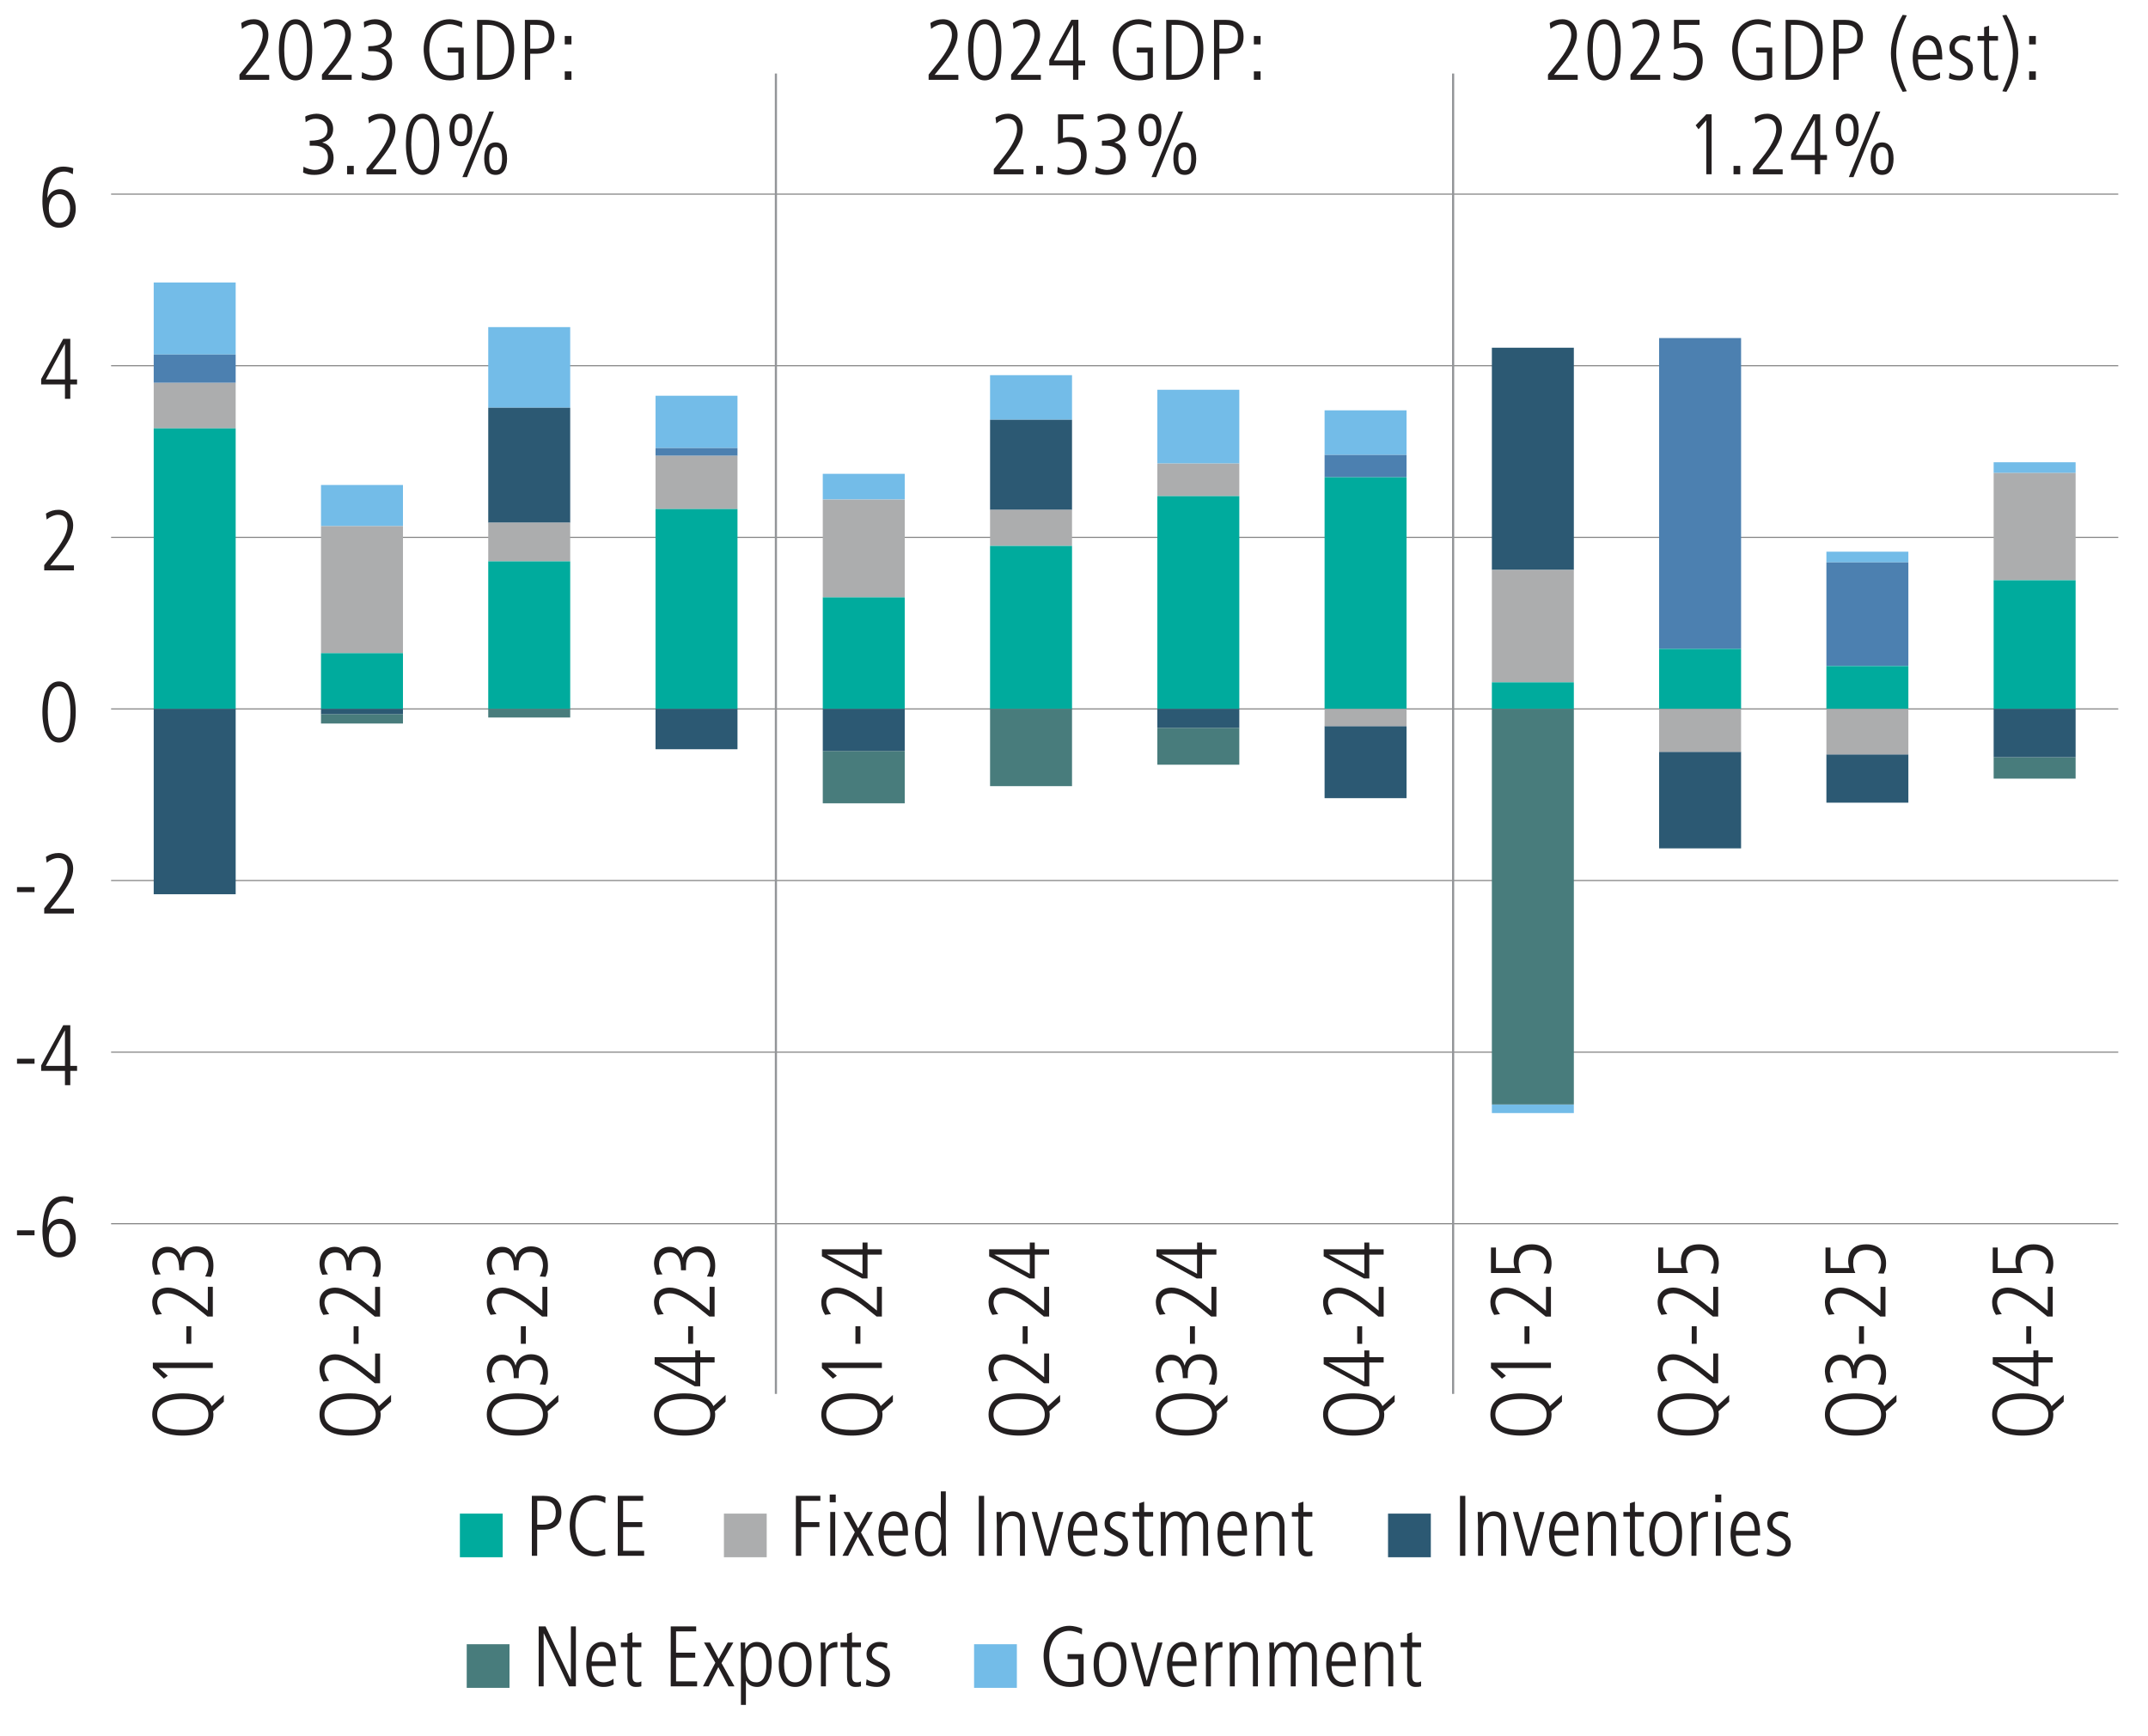 <?xml version="1.0" encoding="UTF-8"?>
<svg id="Left1" xmlns="http://www.w3.org/2000/svg" version="1.1" viewBox="0 0 500 404.28">
  <!-- Generator: Adobe Illustrator 29.5.1, SVG Export Plug-In . SVG Version: 2.1.0 Build 141)  -->
  <defs>
    <style>
      .st0 {
        fill: #acadae;
      }

      .st1 {
        fill: #231f20;
      }

      .st2 {
        fill: #2c5973;
      }

      .st3 {
        fill: #487c7c;
      }

      .st4 {
        stroke: gray;
        stroke-width: .25px;
      }

      .st4, .st5 {
        fill: none;
        stroke-miterlimit: 10;
      }

      .st6 {
        fill: #4c80b0;
      }

      .st5 {
        stroke: #939598;
        stroke-width: .5px;
      }

      .st7 {
        fill: #73bce8;
      }

      .st8 {
        fill: #00ab9d;
      }
    </style>
  </defs>
  <g>
    <path class="st1" d="M3.96,287.62v-1.16h4.08v1.16H3.96Z"/>
    <path class="st1" d="M11.08,285.74c.5-1.18,1.6-1.96,2.9-1.96,2.36,0,3.66,2.12,3.66,4.58s-1.4,4.4-3.88,4.4-3.88-2.2-3.88-6.2c0-5.44,1.74-8.04,4.88-8.04.74,0,1.6.16,2.3.38l-.1,1.4c-.9-.5-1.42-.62-2.08-.62-2.34,0-3.7,2.24-3.84,6.06h.04ZM16.32,288.18c0-1.66-.88-3.24-2.56-3.24-1.36,0-2.4,1.28-2.4,3.26,0,2.18.98,3.4,2.4,3.4,1.5,0,2.56-1.24,2.56-3.42Z"/>
  </g>
  <g>
    <path class="st1" d="M3.96,247.67v-1.16h4.08v1.16H3.96Z"/>
    <path class="st1" d="M15.12,252.67v-3.34h-5.54v-1.26l5.14-9.36h1.64v9.46h1.58v1.16h-1.58v3.34h-1.24ZM15.12,239.95h-.04l-4.42,8.22h4.46v-8.22Z"/>
  </g>
  <g>
    <path class="st1" d="M3.96,207.71v-1.16h4.08v1.16H3.96Z"/>
    <path class="st1" d="M10.29,212.71v-1.22l2.16-2.68c1.98-2.46,3.26-4.76,3.26-6.54,0-1.6-.76-2.5-2.18-2.5-.86,0-1.92.48-2.66,1.1l-.18-1.38c.96-.62,1.92-.88,2.94-.88,2.1,0,3.4,1.5,3.4,3.66,0,1.76-.86,3.72-3.58,7.1l-1.76,2.18h5.52v1.16h-6.92Z"/>
  </g>
  <path class="st1" d="M9.87,165.78c0-4.42,1.38-7.12,3.88-7.12s3.88,2.72,3.88,7.12-1.38,7.12-3.88,7.12-3.88-2.72-3.88-7.12ZM16.4,165.78c0-3.92-.9-5.96-2.64-5.96s-2.64,1.98-2.64,5.96.96,5.96,2.64,5.96,2.64-2.02,2.64-5.96Z"/>
  <path class="st1" d="M10.29,132.8v-1.22l2.16-2.68c1.98-2.46,3.26-4.76,3.26-6.54,0-1.6-.76-2.5-2.18-2.5-.86,0-1.92.48-2.66,1.1l-.18-1.38c.96-.62,1.92-.88,2.94-.88,2.1,0,3.4,1.5,3.4,3.66,0,1.76-.86,3.72-3.58,7.1l-1.76,2.18h5.52v1.16h-6.92Z"/>
  <path class="st1" d="M15.12,92.85v-3.34h-5.54v-1.26l5.14-9.36h1.64v9.46h1.58v1.16h-1.58v3.34h-1.24ZM15.12,80.12h-.04l-4.42,8.22h4.46v-8.22Z"/>
  <path class="st1" d="M11.07,46.01c.5-1.18,1.6-1.96,2.9-1.96,2.36,0,3.66,2.12,3.66,4.58s-1.4,4.4-3.88,4.4-3.88-2.2-3.88-6.2c0-5.44,1.74-8.04,4.88-8.04.74,0,1.6.16,2.3.38l-.1,1.4c-.9-.5-1.42-.62-2.08-.62-2.34,0-3.7,2.24-3.84,6.06h.04ZM16.32,48.45c0-1.66-.88-3.24-2.56-3.24-1.36,0-2.4,1.28-2.4,3.26,0,2.18.98,3.4,2.4,3.4,1.5,0,2.56-1.24,2.56-3.42Z"/>
  <line class="st4" x1="25.86" y1="284.93" x2="493.08" y2="284.93"/>
  <line class="st4" x1="25.86" y1="244.98" x2="493.08" y2="244.98"/>
  <line class="st4" x1="25.86" y1="205.02" x2="493.08" y2="205.02"/>
  <line class="st4" x1="25.86" y1="165.06" x2="493.08" y2="165.06"/>
  <line class="st4" x1="25.86" y1="125.11" x2="493.08" y2="125.11"/>
  <line class="st4" x1="25.86" y1="85.15" x2="493.08" y2="85.15"/>
  <line class="st4" x1="25.86" y1="45.2" x2="493.08" y2="45.2"/>
  <rect class="st7" x="226.74" y="382.83" width="9.96" height="10.16"/>
  <rect class="st7" x="35.78" y="65.77" width="19.08" height="16.78"/>
  <rect class="st7" x="74.72" y="112.92" width="19.08" height="9.59"/>
  <rect class="st7" x="113.65" y="76.16" width="19.08" height="18.78"/>
  <rect class="st7" x="152.59" y="92.14" width="19.08" height="12.19"/>
  <rect class="st7" x="191.52" y="110.32" width="19.08" height="5.99"/>
  <rect class="st7" x="230.46" y="87.35" width="19.08" height="10.39"/>
  <rect class="st7" x="269.4" y="90.75" width="19.08" height="17.18"/>
  <rect class="st7" x="308.33" y="95.54" width="19.08" height="10.39"/>
  <rect class="st7" x="425.14" y="128.45" width="19.08" height="2.5"/>
  <rect class="st7" x="464.07" y="107.63" width="19.08" height="2.5"/>
  <rect class="st3" x="108.64" y="382.83" width="9.96" height="10.16"/>
  <rect class="st6" x="35.78" y="82.55" width="19.08" height="6.59"/>
  <rect class="st6" x="152.59" y="104.33" width="19.08" height="1.8"/>
  <rect class="st6" x="308.33" y="105.93" width="19.08" height="5.19"/>
  <rect class="st6" x="386.2" y="78.71" width="19.08" height="72.37"/>
  <rect class="st6" x="425.14" y="130.95" width="19.08" height="24.12"/>
  <rect class="st2" x="323.1" y="352.42" width="9.96" height="10.16"/>
  <rect class="st2" x="113.65" y="94.94" width="19.08" height="26.77"/>
  <rect class="st2" x="230.46" y="97.74" width="19.08" height="20.98"/>
  <rect class="st2" x="347.27" y="80.96" width="19.08" height="51.74"/>
  <rect class="st0" x="168.51" y="352.42" width="9.96" height="10.16"/>
  <rect class="st0" x="35.78" y="89.15" width="19.08" height="10.59"/>
  <rect class="st0" x="74.72" y="122.51" width="19.08" height="29.57"/>
  <rect class="st0" x="113.65" y="121.71" width="19.08" height="8.99"/>
  <rect class="st0" x="152.59" y="106.13" width="19.08" height="12.39"/>
  <rect class="st0" x="191.52" y="116.32" width="19.08" height="22.78"/>
  <rect class="st0" x="230.46" y="118.71" width="19.08" height="8.39"/>
  <rect class="st0" x="269.4" y="107.93" width="19.08" height="7.59"/>
  <rect class="st0" x="347.27" y="132.7" width="19.08" height="26.17"/>
  <rect class="st0" x="464.07" y="110.12" width="19.08" height="24.97"/>
  <rect class="st8" x="107.05" y="352.42" width="9.96" height="10.16"/>
  <rect class="st8" x="35.78" y="99.74" width="19.08" height="65.33"/>
  <rect class="st8" x="74.72" y="152.08" width="19.08" height="12.99"/>
  <rect class="st8" x="113.65" y="130.7" width="19.08" height="34.36"/>
  <rect class="st8" x="152.59" y="118.52" width="19.08" height="46.55"/>
  <rect class="st8" x="191.52" y="139.09" width="19.08" height="25.97"/>
  <rect class="st8" x="230.46" y="127.11" width="19.08" height="37.96"/>
  <rect class="st8" x="269.4" y="115.52" width="19.08" height="49.55"/>
  <rect class="st8" x="308.33" y="111.12" width="19.08" height="53.94"/>
  <rect class="st8" x="347.27" y="158.87" width="19.08" height="6.19"/>
  <rect class="st8" x="386.2" y="151.08" width="19.08" height="13.98"/>
  <rect class="st8" x="425.14" y="155.08" width="19.08" height="9.99"/>
  <rect class="st8" x="464.07" y="135.1" width="19.08" height="29.97"/>
  <g>
    <path class="st1" d="M251,386.3h-2.5v-1.16h3.74v6.88c-1.02.56-2.08.76-3.22.76-4.62,0-6.1-4.12-6.1-7.26,0-3.6,2.14-6.98,6.06-6.98.82,0,2.26.34,2.92.68l-.06,1.36c-.66-.46-1.94-.88-2.92-.88-2.1,0-4.68,1.58-4.68,5.92,0,2.84,1.3,6,4.84,6,.72,0,1.28-.08,1.92-.42v-4.9Z"/>
    <path class="st1" d="M254.57,387.54c0-3.26,1.32-5.24,3.82-5.24s3.82,1.98,3.82,5.24-1.34,5.24-3.82,5.24-3.82-1.9-3.82-5.24ZM260.97,387.54c0-2.74-.92-4.16-2.6-4.16s-2.56,1.38-2.56,4.16.92,4.16,2.58,4.16,2.58-1.42,2.58-4.16Z"/>
    <path class="st1" d="M266.23,392.64l-2.98-10.2h1.24l2.42,8.88h.04l2.5-8.88h1.16l-2.98,10.2h-1.4Z"/>
    <path class="st1" d="M278.03,392.2c-.74.42-1.5.58-2.38.58-2.56,0-4-1.76-4-5.26,0-3.68,1.8-5.22,3.62-5.22,2.94,0,3.26,3.06,3.26,5.62h-5.64c0,2.46,1.06,3.78,2.88,3.78.66,0,1.64-.34,2.2-.84l.06,1.34ZM277.29,386.84c0-2.16-.8-3.46-2.08-3.46s-2.28,1.6-2.32,3.46h4.4Z"/>
    <path class="st1" d="M280.71,392.64v-7.24c0-.34-.04-1.34-.08-2.96h1.08l.08,1.62h.04c.56-1.14,1.32-1.76,2.66-1.76h.06v1.24c-1.9,0-2.68.9-2.68,2.6v6.5h-1.16Z"/>
    <path class="st1" d="M291.65,392.64v-6.96c0-.74-.08-2.3-1.9-2.3-1.42,0-2.32,1.38-2.32,2.86v6.4h-1.16v-7.06c0-.94-.08-2.58-.08-3.14h1.08c.04.34.06.92.08,1.5h.04c.56-1.1,1.46-1.64,2.6-1.64,2.84,0,2.82,2.88,2.82,3.44v6.9h-1.16Z"/>
    <path class="st1" d="M305.37,392.64v-6.96c0-1.66-.64-2.3-1.62-2.3-1.38,0-2.14,1.16-2.14,2.68v6.58h-1.16v-7.16c0-1.22-.56-2.1-1.54-2.1-1.3,0-2.22,1.32-2.22,2.92v6.34h-1.16v-7.04c.02-.88-.08-2.5-.08-3.16h1.08c.04.28.06.94.08,1.5h.04c.46-1.04,1.32-1.64,2.38-1.64,1.12,0,1.88.46,2.32,1.64.7-1.12,1.52-1.64,2.54-1.64,1.74,0,2.64,1.3,2.64,3.24v7.1h-1.16Z"/>
    <path class="st1" d="M315.09,392.2c-.74.42-1.5.58-2.38.58-2.56,0-4-1.76-4-5.26,0-3.68,1.8-5.22,3.62-5.22,2.94,0,3.26,3.06,3.26,5.62h-5.64c0,2.46,1.06,3.78,2.88,3.78.66,0,1.64-.34,2.2-.84l.06,1.34ZM314.35,386.84c0-2.16-.8-3.46-2.08-3.46s-2.28,1.6-2.32,3.46h4.4Z"/>
    <path class="st1" d="M323.15,392.64v-6.96c0-.74-.08-2.3-1.9-2.3-1.42,0-2.32,1.38-2.32,2.86v6.4h-1.16v-7.06c0-.94-.08-2.58-.08-3.14h1.08c.04.34.06.92.08,1.5h.04c.56-1.1,1.46-1.64,2.6-1.64,2.84,0,2.82,2.88,2.82,3.44v6.9h-1.16Z"/>
    <path class="st1" d="M330.79,392.64c-.32.1-.76.14-1.32.14-1.28,0-1.92-.84-1.92-2.28v-6.98h-1.52v-1.08h1.52v-2.04l1.16-.36v2.4h2.08v1.08h-2.08v6.7c0,1.02.32,1.48,1.12,1.48.4,0,.62-.04.96-.22v1.16Z"/>
  </g>
  <g>
    <path class="st1" d="M132.45,392.64l-5.86-12.32h-.04v12.32h-1.16v-13.96h1.6l5.86,12.4h.04v-12.4h1.16v13.96h-1.6Z"/>
    <path class="st1" d="M142.85,392.2c-.74.42-1.5.58-2.38.58-2.56,0-4-1.76-4-5.26,0-3.68,1.8-5.22,3.62-5.22,2.94,0,3.26,3.06,3.26,5.62h-5.64c0,2.46,1.06,3.78,2.88,3.78.66,0,1.64-.34,2.2-.84l.06,1.34ZM142.11,386.84c0-2.16-.8-3.46-2.08-3.46s-2.28,1.6-2.32,3.46h4.4Z"/>
    <path class="st1" d="M149.29,392.64c-.32.1-.76.14-1.32.14-1.28,0-1.92-.84-1.92-2.28v-6.98h-1.52v-1.08h1.52v-2.04l1.16-.36v2.4h2.08v1.08h-2.08v6.7c0,1.02.32,1.48,1.12,1.48.4,0,.62-.04.96-.22v1.16Z"/>
    <path class="st1" d="M156.13,392.64v-13.96h5.92v1.16h-4.68v4.96h4.46v1.16h-4.46v5.52h4.9v1.16h-6.14Z"/>
    <path class="st1" d="M169.57,392.64l-2.36-4.48-2.26,4.48h-1.32l2.88-5.5-2.64-4.7h1.4l2.02,3.8,2.1-3.8h1.32l-2.76,4.78,3.02,5.42h-1.4Z"/>
    <path class="st1" d="M172.47,396.96v-11.52c0-.62,0-1.14-.08-3h1.08v1.5h.04c.7-1.06,1.5-1.64,2.68-1.64,3.36,0,3.44,4.28,3.44,4.92,0,2.98-.98,5.56-3.38,5.56-1.22,0-2.08-.52-2.58-1.42h-.04v5.6h-1.16ZM178.39,387.56c0-2.82-.82-4.18-2.34-4.18s-2.5,1.32-2.5,4.06c0,3.3.96,4.26,2.5,4.26s2.34-1.48,2.34-4.14Z"/>
    <path class="st1" d="M181.27,387.54c0-3.26,1.32-5.24,3.82-5.24s3.82,1.98,3.82,5.24-1.34,5.24-3.82,5.24-3.82-1.9-3.82-5.24ZM187.67,387.54c0-2.74-.92-4.16-2.6-4.16s-2.56,1.38-2.56,4.16.92,4.16,2.58,4.16,2.58-1.42,2.58-4.16Z"/>
    <path class="st1" d="M191.09,392.64v-7.24c0-.34-.04-1.34-.08-2.96h1.08l.08,1.62h.04c.56-1.14,1.32-1.76,2.66-1.76h.06v1.24c-1.9,0-2.68.9-2.68,2.6v6.5h-1.16Z"/>
    <path class="st1" d="M200.41,392.64c-.32.1-.76.14-1.32.14-1.28,0-1.92-.84-1.92-2.28v-6.98h-1.52v-1.08h1.52v-2.04l1.16-.36v2.4h2.08v1.08h-2.08v6.7c0,1.02.32,1.48,1.12,1.48.4,0,.62-.04.96-.22v1.16Z"/>
    <path class="st1" d="M201.73,391c.62.4,1.58.7,2.32.7,1.04,0,1.88-.76,1.88-1.76,0-.86-.36-1.26-1.96-2.06-1.62-.8-2.26-1.4-2.26-2.76,0-1.8,1.46-2.82,3-2.82.48,0,1.12.08,1.88.3l-.16,1.2c-.56-.22-1.08-.42-1.74-.42-1.04,0-1.74.74-1.74,1.64,0,.8.28,1.1,1.4,1.7,1.7.92,2.82,1.4,2.82,3.1,0,1.82-1.26,2.96-3.04,2.96-.9,0-1.68-.14-2.56-.48l.16-1.3Z"/>
  </g>
  <g>
    <path class="st1" d="M339.85,362.24v-13.96h1.24v13.96h-1.24Z"/>
    <path class="st1" d="M349.43,362.24v-6.96c0-.74-.08-2.3-1.9-2.3-1.42,0-2.32,1.38-2.32,2.86v6.4h-1.16v-7.06c0-.94-.08-2.58-.08-3.14h1.08c.04.34.06.92.08,1.5h.04c.56-1.1,1.46-1.64,2.6-1.64,2.84,0,2.82,2.88,2.82,3.44v6.9h-1.16Z"/>
    <path class="st1" d="M355.15,362.24l-2.98-10.2h1.24l2.42,8.88h.04l2.5-8.88h1.16l-2.98,10.2h-1.4Z"/>
    <path class="st1" d="M366.96,361.8c-.74.42-1.5.58-2.38.58-2.56,0-4-1.76-4-5.26,0-3.68,1.8-5.22,3.62-5.22,2.94,0,3.26,3.06,3.26,5.62h-5.64c0,2.46,1.06,3.78,2.88,3.78.66,0,1.64-.34,2.2-.84l.06,1.34ZM366.21,356.44c0-2.16-.8-3.46-2.08-3.46s-2.28,1.6-2.32,3.46h4.4Z"/>
    <path class="st1" d="M375.01,362.24v-6.96c0-.74-.08-2.3-1.9-2.3-1.42,0-2.32,1.38-2.32,2.86v6.4h-1.16v-7.06c0-.94-.08-2.58-.08-3.14h1.08c.04.34.06.92.08,1.5h.04c.56-1.1,1.46-1.64,2.6-1.64,2.84,0,2.82,2.88,2.82,3.44v6.9h-1.16Z"/>
    <path class="st1" d="M382.65,362.24c-.32.1-.76.14-1.32.14-1.28,0-1.92-.84-1.92-2.28v-6.98h-1.52v-1.08h1.52v-2.04l1.16-.36v2.4h2.08v1.08h-2.08v6.7c0,1.02.32,1.48,1.12,1.48.4,0,.62-.04.96-.22v1.16Z"/>
    <path class="st1" d="M383.91,357.14c0-3.26,1.32-5.24,3.82-5.24s3.82,1.98,3.82,5.24-1.34,5.24-3.82,5.24-3.82-1.9-3.82-5.24ZM390.31,357.14c0-2.74-.92-4.16-2.6-4.16s-2.56,1.38-2.56,4.16.92,4.16,2.58,4.16,2.58-1.42,2.58-4.16Z"/>
    <path class="st1" d="M393.73,362.24v-7.24c0-.34-.04-1.34-.08-2.96h1.08l.08,1.62h.04c.56-1.14,1.32-1.76,2.66-1.76h.06v1.24c-1.9,0-2.68.9-2.68,2.6v6.5h-1.16Z"/>
    <path class="st1" d="M399.27,349.78v-1.8h1.4v1.8h-1.4ZM399.39,362.24v-10.2h1.16v10.2h-1.16Z"/>
    <path class="st1" d="M409.21,361.8c-.74.42-1.5.58-2.38.58-2.56,0-4-1.76-4-5.26,0-3.68,1.8-5.22,3.62-5.22,2.94,0,3.26,3.06,3.26,5.62h-5.64c0,2.46,1.06,3.78,2.88,3.78.66,0,1.64-.34,2.2-.84l.06,1.34ZM408.47,356.44c0-2.16-.8-3.46-2.08-3.46s-2.28,1.6-2.32,3.46h4.4Z"/>
    <path class="st1" d="M411.41,360.6c.62.4,1.58.7,2.32.7,1.04,0,1.88-.76,1.88-1.76,0-.86-.36-1.26-1.96-2.06-1.62-.8-2.26-1.4-2.26-2.76,0-1.8,1.46-2.82,3-2.82.48,0,1.12.08,1.88.3l-.16,1.2c-.56-.22-1.08-.42-1.74-.42-1.04,0-1.74.74-1.74,1.64,0,.8.28,1.1,1.4,1.7,1.7.92,2.82,1.4,2.82,3.1,0,1.82-1.26,2.96-3.04,2.96-.9,0-1.68-.14-2.56-.48l.16-1.3Z"/>
  </g>
  <g>
    <path class="st1" d="M185.26,362.24v-13.96h5.7v1.16h-4.46v4.96h4.24v1.16h-4.24v6.68h-1.24Z"/>
    <path class="st1" d="M193.14,349.78v-1.8h1.4v1.8h-1.4ZM193.26,362.24v-10.2h1.16v10.2h-1.16Z"/>
    <path class="st1" d="M202.04,362.24l-2.36-4.48-2.26,4.48h-1.32l2.88-5.5-2.64-4.7h1.4l2.02,3.8,2.1-3.8h1.32l-2.76,4.78,3.02,5.42h-1.4Z"/>
    <path class="st1" d="M210.86,361.8c-.74.42-1.5.58-2.38.58-2.56,0-4-1.76-4-5.26,0-3.68,1.8-5.22,3.62-5.22,2.94,0,3.26,3.06,3.26,5.62h-5.64c0,2.46,1.06,3.78,2.88,3.78.66,0,1.64-.34,2.2-.84l.06,1.34ZM210.12,356.44c0-2.16-.8-3.46-2.08-3.46s-2.28,1.6-2.32,3.46h4.4Z"/>
    <path class="st1" d="M219.16,362.24v-1.4h-.04c-.86,1.12-1.56,1.54-2.68,1.54-2.22,0-3.44-1.92-3.44-5.6,0-2.6,1.18-4.88,3.38-4.88,1.28,0,2.04.5,2.58,1.46h.04v-6.12h1.16v11.62c0,.54,0,1.52.08,3.38h-1.08ZM219.08,357.24c0-1.64-.12-4.26-2.5-4.26-1.5,0-2.34,1.34-2.34,4.16s.86,4.16,2.32,4.16c1.68,0,2.52-1.42,2.52-4.06Z"/>
    <path class="st1" d="M227.84,362.24v-13.96h1.24v13.96h-1.24Z"/>
    <path class="st1" d="M237.42,362.24v-6.96c0-.74-.08-2.3-1.9-2.3-1.42,0-2.32,1.38-2.32,2.86v6.4h-1.16v-7.06c0-.94-.08-2.58-.08-3.14h1.08c.04.34.06.92.08,1.5h.04c.56-1.1,1.46-1.64,2.6-1.64,2.84,0,2.82,2.88,2.82,3.44v6.9h-1.16Z"/>
    <path class="st1" d="M243.14,362.24l-2.98-10.2h1.24l2.42,8.88h.04l2.5-8.88h1.16l-2.98,10.2h-1.4Z"/>
    <path class="st1" d="M254.94,361.8c-.74.42-1.5.58-2.38.58-2.56,0-4-1.76-4-5.26,0-3.68,1.8-5.22,3.62-5.22,2.94,0,3.26,3.06,3.26,5.62h-5.64c0,2.46,1.06,3.78,2.88,3.78.66,0,1.64-.34,2.2-.84l.06,1.34ZM254.2,356.44c0-2.16-.8-3.46-2.08-3.46s-2.28,1.6-2.32,3.46h4.4Z"/>
    <path class="st1" d="M257.14,360.6c.62.4,1.58.7,2.32.7,1.04,0,1.88-.76,1.88-1.76,0-.86-.36-1.26-1.96-2.06-1.62-.8-2.26-1.4-2.26-2.76,0-1.8,1.46-2.82,3-2.82.48,0,1.12.08,1.88.3l-.16,1.2c-.56-.22-1.08-.42-1.74-.42-1.04,0-1.74.74-1.74,1.64,0,.8.28,1.1,1.4,1.7,1.7.92,2.82,1.4,2.82,3.1,0,1.82-1.26,2.96-3.04,2.96-.9,0-1.68-.14-2.56-.48l.16-1.3Z"/>
    <path class="st1" d="M268.42,362.24c-.32.1-.76.14-1.32.14-1.28,0-1.92-.84-1.92-2.28v-6.98h-1.52v-1.08h1.52v-2.04l1.16-.36v2.4h2.08v1.08h-2.08v6.7c0,1.02.32,1.48,1.12,1.48.4,0,.62-.04.96-.22v1.16Z"/>
    <path class="st1" d="M280.06,362.24v-6.96c0-1.66-.64-2.3-1.62-2.3-1.38,0-2.14,1.16-2.14,2.68v6.58h-1.16v-7.16c0-1.22-.56-2.1-1.54-2.1-1.3,0-2.22,1.32-2.22,2.92v6.34h-1.16v-7.04c.02-.88-.08-2.5-.08-3.16h1.08c.04.28.06.94.08,1.5h.04c.46-1.04,1.32-1.64,2.38-1.64,1.12,0,1.88.46,2.32,1.64.7-1.12,1.52-1.64,2.54-1.64,1.74,0,2.64,1.3,2.64,3.24v7.1h-1.16Z"/>
    <path class="st1" d="M289.78,361.8c-.74.42-1.5.58-2.38.58-2.56,0-4-1.76-4-5.26,0-3.68,1.8-5.22,3.62-5.22,2.94,0,3.26,3.06,3.26,5.62h-5.64c0,2.46,1.06,3.78,2.88,3.78.66,0,1.64-.34,2.2-.84l.06,1.34ZM289.04,356.44c0-2.16-.8-3.46-2.08-3.46s-2.28,1.6-2.32,3.46h4.4Z"/>
    <path class="st1" d="M297.84,362.24v-6.96c0-.74-.08-2.3-1.9-2.3-1.42,0-2.32,1.38-2.32,2.86v6.4h-1.16v-7.06c0-.94-.08-2.58-.08-3.14h1.08c.04.34.06.92.08,1.5h.04c.56-1.1,1.46-1.64,2.6-1.64,2.84,0,2.82,2.88,2.82,3.44v6.9h-1.16Z"/>
    <path class="st1" d="M305.48,362.24c-.32.1-.76.14-1.32.14-1.28,0-1.92-.84-1.92-2.28v-6.98h-1.52v-1.08h1.52v-2.04l1.16-.36v2.4h2.08v1.08h-2.08v6.7c0,1.02.32,1.48,1.12,1.48.4,0,.62-.04.96-.22v1.16Z"/>
  </g>
  <g>
    <path class="st1" d="M123.8,362.24v-13.96h2.64c2.58,0,4.24,1.14,4.24,3.94s-1.86,3.94-3.92,3.94h-1.72v6.08h-1.24ZM126.31,355c1.94,0,3.06-.7,3.06-2.82,0-2.64-1.84-2.74-3.24-2.74h-1.08v5.56h1.26Z"/>
    <path class="st1" d="M140.91,361.94c-.66.26-1.52.44-2.38.44-3.76,0-5.92-2.96-5.92-7.2,0-3.88,1.9-7.04,5.98-7.04.94,0,1.78.2,2.36.46l-.06,1.4c-.56-.4-1.54-.7-2.36-.7-1.7,0-4.6,1.04-4.6,5.96,0,3.82,2.1,5.96,4.58,5.96.74,0,1.36-.12,2.34-.62l.06,1.34Z"/>
    <path class="st1" d="M143.8,362.24v-13.96h5.92v1.16h-4.68v4.96h4.46v1.16h-4.46v5.52h4.9v1.16h-6.14Z"/>
  </g>
  <g>
    <path class="st1" d="M480.38,326.36l-2.5,2.24c.06.3.08.54.08.76,0,3.18-2.54,4.9-7.12,4.9s-7.12-1.72-7.12-4.92,2.54-4.92,7.12-4.92c3.58,0,5.9,1.06,6.7,2.96l2.84-2.6v1.58ZM470.84,325.74c-3.9,0-5.96,1.24-5.96,3.62s2.04,3.58,5.96,3.58,5.96-1.28,5.96-3.6-2.02-3.6-5.96-3.6Z"/>
    <path class="st1" d="M477.82,317.24h-3.34v5.54h-1.26l-9.36-5.14v-1.64h9.46v-1.58h1.16v1.58h3.34v1.24ZM465.1,317.24v.04l8.22,4.42v-4.46h-8.22Z"/>
    <path class="st1" d="M472.82,312.88h-1.16v-4.08h1.16v4.08Z"/>
    <path class="st1" d="M477.82,306.54h-1.22l-2.68-2.16c-2.46-1.98-4.76-3.26-6.54-3.26-1.6,0-2.5.76-2.5,2.18,0,.86.48,1.92,1.1,2.66l-1.38.18c-.62-.96-.88-1.92-.88-2.94,0-2.1,1.5-3.4,3.66-3.4,1.76,0,3.72.86,7.1,3.58l2.18,1.76v-5.52h1.16v6.92Z"/>
    <path class="st1" d="M476.08,296.48c.48-.74.72-1.6.72-2.4,0-1.9-1.34-3.04-3.42-3.04-1.9,0-3.08,1.04-3.08,3.04,0,.82.12,1.44.5,2.32h-6.94v-5.94h1.16v4.78h4.4c-.14-.38-.28-.98-.28-1.54,0-2.62,1.46-3.98,4.24-3.98s4.58,1.62,4.58,4.42c0,.86-.12,1.48-.54,2.4l-1.34-.06Z"/>
  </g>
  <g>
    <path class="st1" d="M441.45,326.36l-2.5,2.24c.06.3.08.54.08.76,0,3.18-2.54,4.9-7.12,4.9s-7.12-1.72-7.12-4.92,2.54-4.92,7.12-4.92c3.58,0,5.9,1.06,6.7,2.96l2.84-2.6v1.58ZM431.91,325.74c-3.9,0-5.96,1.24-5.96,3.62s2.04,3.58,5.96,3.58,5.96-1.28,5.96-3.6-2.02-3.6-5.96-3.6Z"/>
    <path class="st1" d="M437.11,322.32c.38-.62.76-1.82.76-2.62,0-1.84-1.1-3.06-3-3.06-1.66,0-2.64,1.24-2.64,3.18v1.06h-1.16c0-2.96-.9-4.14-2.6-4.14-1.42,0-2.52.94-2.52,2.78,0,.78.28,1.56.82,2.3l-1.32.1c-.32-.48-.66-1.78-.66-2.58,0-2.42,1.54-3.92,3.56-3.92,1.52,0,2.62.8,3.12,2.5h.04c.28-1.46,1.7-2.6,3.52-2.6,2.56,0,4,1.58,4,4.52,0,.98-.14,1.76-.56,2.58l-1.36-.1Z"/>
    <path class="st1" d="M433.89,312.88h-1.16v-4.08h1.16v4.08Z"/>
    <path class="st1" d="M438.89,306.54h-1.22l-2.68-2.16c-2.46-1.98-4.76-3.26-6.54-3.26-1.6,0-2.5.76-2.5,2.18,0,.86.48,1.92,1.1,2.66l-1.38.18c-.62-.96-.88-1.92-.88-2.94,0-2.1,1.5-3.4,3.66-3.4,1.76,0,3.72.86,7.1,3.58l2.18,1.76v-5.52h1.16v6.92Z"/>
    <path class="st1" d="M437.15,296.48c.48-.74.72-1.6.72-2.4,0-1.9-1.34-3.04-3.42-3.04-1.9,0-3.08,1.04-3.08,3.04,0,.82.12,1.44.5,2.32h-6.94v-5.94h1.16v4.78h4.4c-.14-.38-.28-.98-.28-1.54,0-2.62,1.46-3.98,4.24-3.98s4.58,1.62,4.58,4.42c0,.86-.12,1.48-.54,2.4l-1.34-.06Z"/>
  </g>
  <g>
    <path class="st1" d="M402.51,326.36l-2.5,2.24c.06.3.08.54.08.76,0,3.18-2.54,4.9-7.12,4.9s-7.12-1.72-7.12-4.92,2.54-4.92,7.12-4.92c3.58,0,5.9,1.06,6.7,2.96l2.84-2.6v1.58ZM392.97,325.74c-3.9,0-5.96,1.24-5.96,3.62s2.04,3.58,5.96,3.58,5.96-1.28,5.96-3.6-2.02-3.6-5.96-3.6Z"/>
    <path class="st1" d="M399.95,322.06h-1.22l-2.68-2.16c-2.46-1.98-4.76-3.26-6.54-3.26-1.6,0-2.5.76-2.5,2.18,0,.86.48,1.92,1.1,2.66l-1.38.18c-.62-.96-.88-1.92-.88-2.94,0-2.1,1.5-3.4,3.66-3.4,1.76,0,3.72.86,7.1,3.58l2.18,1.76v-5.52h1.16v6.92Z"/>
    <path class="st1" d="M394.95,312.88h-1.16v-4.08h1.16v4.08Z"/>
    <path class="st1" d="M399.95,306.54h-1.22l-2.68-2.16c-2.46-1.98-4.76-3.26-6.54-3.26-1.6,0-2.5.76-2.5,2.18,0,.86.48,1.92,1.1,2.66l-1.38.18c-.62-.96-.88-1.92-.88-2.94,0-2.1,1.5-3.4,3.66-3.4,1.76,0,3.72.86,7.1,3.58l2.18,1.76v-5.52h1.16v6.92Z"/>
    <path class="st1" d="M398.21,296.48c.48-.74.72-1.6.72-2.4,0-1.9-1.34-3.04-3.42-3.04-1.9,0-3.08,1.04-3.08,3.04,0,.82.12,1.44.5,2.32h-6.94v-5.94h1.16v4.78h4.4c-.14-.38-.28-.98-.28-1.54,0-2.62,1.46-3.98,4.24-3.98s4.58,1.62,4.58,4.42c0,.86-.12,1.48-.54,2.4l-1.34-.06Z"/>
  </g>
  <g>
    <path class="st1" d="M363.58,326.36l-2.5,2.24c.06.3.08.54.08.76,0,3.18-2.54,4.9-7.12,4.9s-7.12-1.72-7.12-4.92,2.54-4.92,7.12-4.92c3.58,0,5.9,1.06,6.7,2.96l2.84-2.6v1.58ZM354.04,325.74c-3.9,0-5.96,1.24-5.96,3.62s2.04,3.58,5.96,3.58,5.96-1.28,5.96-3.6-2.02-3.6-5.96-3.6Z"/>
    <path class="st1" d="M361.02,318.52h-12.56l2.08,1.8-.92.68-2.56-2.48v-1.24h13.96v1.24Z"/>
    <path class="st1" d="M356.02,312.89h-1.16v-4.08h1.16v4.08Z"/>
    <path class="st1" d="M361.02,306.55h-1.22l-2.68-2.16c-2.46-1.98-4.76-3.26-6.54-3.26-1.6,0-2.5.76-2.5,2.18,0,.86.48,1.92,1.1,2.66l-1.38.18c-.62-.96-.88-1.92-.88-2.94,0-2.1,1.5-3.4,3.66-3.4,1.76,0,3.72.86,7.1,3.58l2.18,1.76v-5.52h1.16v6.92Z"/>
    <path class="st1" d="M359.28,296.48c.48-.74.72-1.6.72-2.4,0-1.9-1.34-3.04-3.42-3.04-1.9,0-3.08,1.04-3.08,3.04,0,.82.12,1.44.5,2.32h-6.94v-5.94h1.16v4.78h4.4c-.14-.38-.28-.98-.28-1.54,0-2.62,1.46-3.98,4.24-3.98s4.58,1.62,4.58,4.42c0,.86-.12,1.48-.54,2.4l-1.34-.06Z"/>
  </g>
  <g>
    <path class="st1" d="M324.64,326.36l-2.5,2.24c.06.3.08.54.08.76,0,3.18-2.54,4.9-7.12,4.9s-7.12-1.72-7.12-4.92,2.54-4.92,7.12-4.92c3.58,0,5.9,1.06,6.7,2.96l2.84-2.6v1.58ZM315.1,325.74c-3.9,0-5.96,1.24-5.96,3.62s2.04,3.58,5.96,3.58,5.96-1.28,5.96-3.6-2.02-3.6-5.96-3.6Z"/>
    <path class="st1" d="M322.08,317.24h-3.34v5.54h-1.26l-9.36-5.14v-1.64h9.46v-1.58h1.16v1.58h3.34v1.24ZM309.36,317.24v.04l8.22,4.42v-4.46h-8.22Z"/>
    <path class="st1" d="M317.08,312.89h-1.16v-4.08h1.16v4.08Z"/>
    <path class="st1" d="M322.08,306.55h-1.22l-2.68-2.16c-2.46-1.98-4.76-3.26-6.54-3.26-1.6,0-2.5.76-2.5,2.18,0,.86.48,1.92,1.1,2.66l-1.38.18c-.62-.96-.88-1.92-.88-2.94,0-2.1,1.5-3.4,3.66-3.4,1.76,0,3.72.86,7.1,3.58l2.18,1.76v-5.52h1.16v6.92Z"/>
    <path class="st1" d="M322.08,292.12h-3.34v5.54h-1.26l-9.36-5.14v-1.64h9.46v-1.58h1.16v1.58h3.34v1.24ZM309.36,292.12v.04l8.22,4.42v-4.46h-8.22Z"/>
  </g>
  <g>
    <path class="st1" d="M285.71,326.36l-2.5,2.24c.06.3.08.54.08.76,0,3.18-2.54,4.9-7.12,4.9s-7.12-1.72-7.12-4.92,2.54-4.92,7.12-4.92c3.58,0,5.9,1.06,6.7,2.96l2.84-2.6v1.58ZM276.17,325.74c-3.9,0-5.96,1.24-5.96,3.62s2.04,3.58,5.96,3.58,5.96-1.28,5.96-3.6-2.02-3.6-5.96-3.6Z"/>
    <path class="st1" d="M281.37,322.32c.38-.62.76-1.82.76-2.62,0-1.84-1.1-3.06-3-3.06-1.66,0-2.64,1.24-2.64,3.18v1.06h-1.16c0-2.96-.9-4.14-2.6-4.14-1.42,0-2.52.94-2.52,2.78,0,.78.28,1.56.82,2.3l-1.32.1c-.32-.48-.66-1.78-.66-2.58,0-2.42,1.54-3.92,3.56-3.92,1.52,0,2.62.8,3.12,2.5h.04c.28-1.46,1.7-2.6,3.52-2.6,2.56,0,4,1.58,4,4.52,0,.98-.14,1.76-.56,2.58l-1.36-.1Z"/>
    <path class="st1" d="M278.15,312.88h-1.16v-4.08h1.16v4.08Z"/>
    <path class="st1" d="M283.15,306.54h-1.22l-2.68-2.16c-2.46-1.98-4.76-3.26-6.54-3.26-1.6,0-2.5.76-2.5,2.18,0,.86.48,1.92,1.1,2.66l-1.38.18c-.62-.96-.88-1.92-.88-2.94,0-2.1,1.5-3.4,3.66-3.4,1.76,0,3.72.86,7.1,3.58l2.18,1.76v-5.52h1.16v6.92Z"/>
    <path class="st1" d="M283.15,292.12h-3.34v5.54h-1.26l-9.36-5.14v-1.64h9.46v-1.58h1.16v1.58h3.34v1.24ZM270.42,292.12v.04l8.22,4.42v-4.46h-8.22Z"/>
  </g>
  <g>
    <path class="st1" d="M246.77,326.36l-2.5,2.24c.06.3.08.54.08.76,0,3.18-2.54,4.9-7.12,4.9s-7.12-1.72-7.12-4.92,2.54-4.92,7.12-4.92c3.58,0,5.9,1.06,6.7,2.96l2.84-2.6v1.58ZM237.23,325.74c-3.9,0-5.96,1.24-5.96,3.62s2.04,3.58,5.96,3.58,5.96-1.28,5.96-3.6-2.02-3.6-5.96-3.6Z"/>
    <path class="st1" d="M244.21,322.06h-1.22l-2.68-2.16c-2.46-1.98-4.76-3.26-6.54-3.26-1.6,0-2.5.76-2.5,2.18,0,.86.48,1.92,1.1,2.66l-1.38.18c-.62-.96-.88-1.92-.88-2.94,0-2.1,1.5-3.4,3.66-3.4,1.76,0,3.72.86,7.1,3.58l2.18,1.76v-5.52h1.16v6.92Z"/>
    <path class="st1" d="M239.21,312.88h-1.16v-4.08h1.16v4.08Z"/>
    <path class="st1" d="M244.21,306.54h-1.22l-2.68-2.16c-2.46-1.98-4.76-3.26-6.54-3.26-1.6,0-2.5.76-2.5,2.18,0,.86.48,1.92,1.1,2.66l-1.38.18c-.62-.96-.88-1.92-.88-2.94,0-2.1,1.5-3.4,3.66-3.4,1.76,0,3.72.86,7.1,3.58l2.18,1.76v-5.52h1.16v6.92Z"/>
    <path class="st1" d="M244.21,292.12h-3.34v5.54h-1.26l-9.36-5.14v-1.64h9.46v-1.58h1.16v1.58h3.34v1.24ZM231.49,292.12v.04l8.22,4.42v-4.46h-8.22Z"/>
  </g>
  <g>
    <path class="st1" d="M207.84,326.36l-2.5,2.24c.06.3.08.54.08.76,0,3.18-2.54,4.9-7.12,4.9s-7.12-1.72-7.12-4.92,2.54-4.92,7.12-4.92c3.58,0,5.9,1.06,6.7,2.96l2.84-2.6v1.58ZM198.3,325.74c-3.9,0-5.96,1.24-5.96,3.62s2.04,3.58,5.96,3.58,5.96-1.28,5.96-3.6-2.02-3.6-5.96-3.6Z"/>
    <path class="st1" d="M205.28,318.52h-12.56l2.08,1.8-.92.68-2.56-2.48v-1.24h13.96v1.24Z"/>
    <path class="st1" d="M200.28,312.88h-1.16v-4.08h1.16v4.08Z"/>
    <path class="st1" d="M205.28,306.54h-1.22l-2.68-2.16c-2.46-1.98-4.76-3.26-6.54-3.26-1.6,0-2.5.76-2.5,2.18,0,.86.48,1.92,1.1,2.66l-1.38.18c-.62-.96-.88-1.92-.88-2.94,0-2.1,1.5-3.4,3.66-3.4,1.76,0,3.72.86,7.1,3.58l2.18,1.76v-5.52h1.16v6.92Z"/>
    <path class="st1" d="M205.28,292.12h-3.34v5.54h-1.26l-9.36-5.14v-1.64h9.46v-1.58h1.16v1.58h3.34v1.24ZM192.55,292.12v.04l8.22,4.42v-4.46h-8.22Z"/>
  </g>
  <g>
    <path class="st1" d="M168.9,326.36l-2.5,2.24c.06.3.08.54.08.76,0,3.18-2.54,4.9-7.12,4.9s-7.12-1.72-7.12-4.92,2.54-4.92,7.12-4.92c3.58,0,5.9,1.06,6.7,2.96l2.84-2.6v1.58ZM159.36,325.74c-3.9,0-5.96,1.24-5.96,3.62s2.04,3.58,5.96,3.58,5.96-1.28,5.96-3.6-2.02-3.6-5.96-3.6Z"/>
    <path class="st1" d="M166.34,317.24h-3.34v5.54h-1.26l-9.36-5.14v-1.64h9.46v-1.58h1.16v1.58h3.34v1.24ZM153.62,317.24v.04l8.22,4.42v-4.46h-8.22Z"/>
    <path class="st1" d="M161.34,312.88h-1.16v-4.08h1.16v4.08Z"/>
    <path class="st1" d="M166.34,306.54h-1.22l-2.68-2.16c-2.46-1.98-4.76-3.26-6.54-3.26-1.6,0-2.5.76-2.5,2.18,0,.86.48,1.92,1.1,2.66l-1.38.18c-.62-.96-.88-1.92-.88-2.94,0-2.1,1.5-3.4,3.66-3.4,1.76,0,3.72.86,7.1,3.58l2.18,1.76v-5.52h1.16v6.92Z"/>
    <path class="st1" d="M164.56,297.2c.38-.62.76-1.82.76-2.62,0-1.84-1.1-3.06-3-3.06-1.66,0-2.64,1.24-2.64,3.18v1.06h-1.16c0-2.96-.9-4.14-2.6-4.14-1.42,0-2.52.94-2.52,2.78,0,.78.28,1.56.82,2.3l-1.32.1c-.32-.48-.66-1.78-.66-2.58,0-2.42,1.54-3.92,3.56-3.92,1.52,0,2.62.8,3.12,2.5h.04c.28-1.46,1.7-2.6,3.52-2.6,2.56,0,4,1.58,4,4.52,0,.98-.14,1.76-.56,2.58l-1.36-.1Z"/>
  </g>
  <g>
    <path class="st1" d="M129.97,326.36l-2.5,2.24c.06.3.08.54.08.76,0,3.18-2.54,4.9-7.12,4.9s-7.12-1.72-7.12-4.92,2.54-4.92,7.12-4.92c3.58,0,5.9,1.06,6.7,2.96l2.84-2.6v1.58ZM120.42,325.74c-3.9,0-5.96,1.24-5.96,3.62s2.04,3.58,5.96,3.58,5.96-1.28,5.96-3.6-2.02-3.6-5.96-3.6Z"/>
    <path class="st1" d="M125.63,322.32c.38-.62.76-1.82.76-2.62,0-1.84-1.1-3.06-3-3.06-1.66,0-2.64,1.24-2.64,3.18v1.06h-1.16c0-2.96-.9-4.14-2.6-4.14-1.42,0-2.52.94-2.52,2.78,0,.78.28,1.56.82,2.3l-1.32.1c-.32-.48-.66-1.78-.66-2.58,0-2.42,1.54-3.92,3.56-3.92,1.52,0,2.62.8,3.12,2.5h.04c.28-1.46,1.7-2.6,3.52-2.6,2.56,0,4,1.58,4,4.52,0,.98-.14,1.76-.56,2.58l-1.36-.1Z"/>
    <path class="st1" d="M122.4,312.88h-1.16v-4.08h1.16v4.08Z"/>
    <path class="st1" d="M127.41,306.54h-1.22l-2.68-2.16c-2.46-1.98-4.76-3.26-6.54-3.26-1.6,0-2.5.76-2.5,2.18,0,.86.48,1.92,1.1,2.66l-1.38.18c-.62-.96-.88-1.92-.88-2.94,0-2.1,1.5-3.4,3.66-3.4,1.76,0,3.72.86,7.1,3.58l2.18,1.76v-5.52h1.16v6.92Z"/>
    <path class="st1" d="M125.63,297.2c.38-.62.76-1.82.76-2.62,0-1.84-1.1-3.06-3-3.06-1.66,0-2.64,1.24-2.64,3.18v1.06h-1.16c0-2.96-.9-4.14-2.6-4.14-1.42,0-2.52.94-2.52,2.78,0,.78.28,1.56.82,2.3l-1.32.1c-.32-.48-.66-1.78-.66-2.58,0-2.42,1.54-3.92,3.56-3.92,1.52,0,2.62.8,3.12,2.5h.04c.28-1.46,1.7-2.6,3.52-2.6,2.56,0,4,1.58,4,4.52,0,.98-.14,1.76-.56,2.58l-1.36-.1Z"/>
  </g>
  <g>
    <path class="st1" d="M91.03,326.36l-2.5,2.24c.06.3.08.54.08.76,0,3.18-2.54,4.9-7.12,4.9s-7.12-1.72-7.12-4.92,2.54-4.92,7.12-4.92c3.58,0,5.9,1.06,6.7,2.96l2.84-2.6v1.58ZM81.49,325.74c-3.9,0-5.96,1.24-5.96,3.62s2.04,3.58,5.96,3.58,5.96-1.28,5.96-3.6-2.02-3.6-5.96-3.6Z"/>
    <path class="st1" d="M88.47,322.07h-1.22l-2.68-2.16c-2.46-1.98-4.76-3.26-6.54-3.26-1.6,0-2.5.76-2.5,2.18,0,.86.48,1.92,1.1,2.66l-1.38.18c-.62-.96-.88-1.92-.88-2.94,0-2.1,1.5-3.4,3.66-3.4,1.76,0,3.72.86,7.1,3.58l2.18,1.76v-5.52h1.16v6.92Z"/>
    <path class="st1" d="M83.47,312.89h-1.16v-4.08h1.16v4.08Z"/>
    <path class="st1" d="M88.47,306.55h-1.22l-2.68-2.16c-2.46-1.98-4.76-3.26-6.54-3.26-1.6,0-2.5.76-2.5,2.18,0,.86.48,1.92,1.1,2.66l-1.38.18c-.62-.96-.88-1.92-.88-2.94,0-2.1,1.5-3.4,3.66-3.4,1.76,0,3.72.86,7.1,3.58l2.18,1.76v-5.52h1.16v6.92Z"/>
    <path class="st1" d="M86.69,297.21c.38-.62.76-1.82.76-2.62,0-1.84-1.1-3.06-3-3.06-1.66,0-2.64,1.24-2.64,3.18v1.06h-1.16c0-2.96-.9-4.14-2.6-4.14-1.42,0-2.52.94-2.52,2.78,0,.78.28,1.56.82,2.3l-1.32.1c-.32-.48-.66-1.78-.66-2.58,0-2.42,1.54-3.92,3.56-3.92,1.52,0,2.62.8,3.12,2.5h.04c.28-1.46,1.7-2.6,3.52-2.6,2.56,0,4,1.58,4,4.52,0,.98-.14,1.76-.56,2.58l-1.36-.1Z"/>
  </g>
  <g>
    <path class="st1" d="M52.1,326.36l-2.5,2.24c.06.3.08.54.08.76,0,3.18-2.54,4.9-7.12,4.9s-7.12-1.72-7.12-4.92,2.54-4.92,7.12-4.92c3.58,0,5.9,1.06,6.7,2.96l2.84-2.6v1.58ZM42.55,325.74c-3.9,0-5.96,1.24-5.96,3.62s2.04,3.58,5.96,3.58,5.96-1.28,5.96-3.6-2.02-3.6-5.96-3.6Z"/>
    <path class="st1" d="M49.54,318.52h-12.56l2.08,1.8-.92.68-2.56-2.48v-1.24h13.96v1.24Z"/>
    <path class="st1" d="M44.53,312.88h-1.16v-4.08h1.16v4.08Z"/>
    <path class="st1" d="M49.54,306.54h-1.22l-2.68-2.16c-2.46-1.98-4.76-3.26-6.54-3.26-1.6,0-2.5.76-2.5,2.18,0,.86.48,1.92,1.1,2.66l-1.38.18c-.62-.96-.88-1.92-.88-2.94,0-2.1,1.5-3.4,3.66-3.4,1.76,0,3.72.86,7.1,3.58l2.18,1.76v-5.52h1.16v6.92Z"/>
    <path class="st1" d="M47.76,297.2c.38-.62.76-1.82.76-2.62,0-1.84-1.1-3.06-3-3.06-1.66,0-2.64,1.24-2.64,3.18v1.06h-1.16c0-2.96-.9-4.14-2.6-4.14-1.42,0-2.52.94-2.52,2.78,0,.78.28,1.56.82,2.3l-1.32.1c-.32-.48-.66-1.78-.66-2.58,0-2.42,1.54-3.92,3.56-3.92,1.52,0,2.62.8,3.12,2.5h.04c.28-1.46,1.7-2.6,3.52-2.6,2.56,0,4,1.58,4,4.52,0,.98-.14,1.76-.56,2.58l-1.36-.1Z"/>
  </g>
  <line class="st5" x1="180.61" y1="324.55" x2="180.61" y2="17.12"/>
  <line class="st5" x1="338.25" y1="324.55" x2="338.25" y2="17.12"/>
  <g>
    <path class="st1" d="M55.74,18.58v-1.22l2.16-2.68c1.98-2.46,3.26-4.76,3.26-6.54,0-1.6-.76-2.5-2.18-2.5-.86,0-1.92.48-2.66,1.1l-.18-1.38c.96-.62,1.92-.88,2.94-.88,2.1,0,3.4,1.5,3.4,3.66,0,1.76-.86,3.72-3.58,7.1l-1.76,2.18h5.52v1.16h-6.92Z"/>
    <path class="st1" d="M64.92,11.6c0-4.42,1.38-7.12,3.88-7.12s3.88,2.72,3.88,7.12-1.38,7.12-3.88,7.12-3.88-2.72-3.88-7.12ZM71.44,11.6c0-3.92-.9-5.96-2.64-5.96s-2.64,1.98-2.64,5.96.96,5.96,2.64,5.96,2.64-2.02,2.64-5.96Z"/>
    <path class="st1" d="M74.94,18.58v-1.22l2.16-2.68c1.98-2.46,3.26-4.76,3.26-6.54,0-1.6-.76-2.5-2.18-2.5-.86,0-1.92.48-2.66,1.1l-.18-1.38c.96-.62,1.92-.88,2.94-.88,2.1,0,3.4,1.5,3.4,3.66,0,1.76-.86,3.72-3.58,7.1l-1.76,2.18h5.52v1.16h-6.92Z"/>
    <path class="st1" d="M84.28,16.8c.62.38,1.82.76,2.62.76,1.84,0,3.06-1.1,3.06-3,0-1.66-1.24-2.64-3.18-2.64h-1.06v-1.16c2.96,0,4.14-.9,4.14-2.6,0-1.42-.94-2.52-2.78-2.52-.78,0-1.56.28-2.3.82l-.1-1.32c.48-.32,1.78-.66,2.58-.66,2.42,0,3.92,1.54,3.92,3.56,0,1.52-.8,2.62-2.5,3.12v.04c1.46.28,2.6,1.7,2.6,3.52,0,2.56-1.58,4-4.52,4-.98,0-1.76-.14-2.58-.56l.1-1.36Z"/>
    <path class="st1" d="M106.7,12.24h-2.5v-1.16h3.74v6.88c-1.02.56-2.08.76-3.22.76-4.62,0-6.1-4.12-6.1-7.26,0-3.6,2.14-6.98,6.06-6.98.82,0,2.26.34,2.92.68l-.06,1.36c-.66-.46-1.94-.88-2.92-.88-2.1,0-4.68,1.58-4.68,5.92,0,2.84,1.3,6,4.84,6,.72,0,1.28-.08,1.92-.42v-4.9Z"/>
    <path class="st1" d="M111.06,18.58V4.62h1.82c4.4,0,6.82,2.02,6.82,6.78s-2.54,7.18-6.48,7.18h-2.16ZM113.56,17.42c2.84,0,4.82-2.08,4.82-5.84,0-3.52-1.28-5.8-5.02-5.8h-1.06v11.64h1.26Z"/>
    <path class="st1" d="M122.18,18.58V4.62h2.64c2.58,0,4.24,1.14,4.24,3.94s-1.86,3.94-3.92,3.94h-1.72v6.08h-1.24ZM124.68,11.34c1.94,0,3.06-.7,3.06-2.82,0-2.64-1.84-2.74-3.24-2.74h-1.08v5.56h1.26Z"/>
    <path class="st1" d="M131.46,10.34v-1.96h1.56v1.96h-1.56ZM131.46,18.58v-1.96h1.56v1.96h-1.56Z"/>
    <path class="st1" d="M70.65,38.8c.62.38,1.82.76,2.62.76,1.84,0,3.06-1.1,3.06-3,0-1.66-1.24-2.64-3.18-2.64h-1.06v-1.16c2.96,0,4.14-.9,4.14-2.6,0-1.42-.94-2.52-2.78-2.52-.78,0-1.56.28-2.3.82l-.1-1.32c.48-.32,1.78-.66,2.58-.66,2.42,0,3.92,1.54,3.92,3.56,0,1.52-.8,2.62-2.5,3.12v.04c1.46.28,2.6,1.7,2.6,3.52,0,2.56-1.58,4-4.52,4-.98,0-1.76-.14-2.58-.56l.1-1.36Z"/>
    <path class="st1" d="M80.79,40.58v-1.96h1.56v1.96h-1.56Z"/>
    <path class="st1" d="M85.31,40.58v-1.22l2.16-2.68c1.98-2.46,3.26-4.76,3.26-6.54,0-1.6-.76-2.5-2.18-2.5-.86,0-1.92.48-2.66,1.1l-.18-1.38c.96-.62,1.92-.88,2.94-.88,2.1,0,3.4,1.5,3.4,3.66,0,1.76-.86,3.72-3.58,7.1l-1.76,2.18h5.52v1.16h-6.92Z"/>
    <path class="st1" d="M94.49,33.6c0-4.42,1.38-7.12,3.88-7.12s3.88,2.72,3.88,7.12-1.38,7.12-3.88,7.12-3.88-2.72-3.88-7.12ZM101.01,33.6c0-3.92-.9-5.96-2.64-5.96s-2.64,1.98-2.64,5.96.96,5.96,2.64,5.96,2.64-2.02,2.64-5.96Z"/>
    <path class="st1" d="M104.61,30.26c0-2.4.92-3.78,2.66-3.78s2.66,1.32,2.66,3.78-.96,3.78-2.66,3.78-2.66-1.38-2.66-3.78ZM108.77,30.26c0-2-.56-2.7-1.5-2.7s-1.5.68-1.5,2.7.6,2.7,1.5,2.7,1.5-.62,1.5-2.7ZM107.63,41.24l6.26-15.28h1.08l-6.26,15.28h-1.08ZM112.71,36.94c0-2.46.96-3.78,2.66-3.78s2.66,1.38,2.66,3.78-.92,3.78-2.66,3.78-2.66-1.32-2.66-3.78ZM116.87,36.94c0-2.02-.58-2.7-1.52-2.7-.88,0-1.48.62-1.48,2.7s.56,2.7,1.5,2.7,1.5-.62,1.5-2.7Z"/>
  </g>
  <g>
    <path class="st1" d="M216.16,18.58v-1.22l2.16-2.68c1.98-2.46,3.26-4.76,3.26-6.54,0-1.6-.76-2.5-2.18-2.5-.86,0-1.92.48-2.66,1.1l-.18-1.38c.96-.62,1.92-.88,2.94-.88,2.1,0,3.4,1.5,3.4,3.66,0,1.76-.86,3.72-3.58,7.1l-1.76,2.18h5.52v1.16h-6.92Z"/>
    <path class="st1" d="M225.34,11.6c0-4.42,1.38-7.12,3.88-7.12s3.88,2.72,3.88,7.12-1.38,7.12-3.88,7.12-3.88-2.72-3.88-7.12ZM231.86,11.6c0-3.92-.9-5.96-2.64-5.96s-2.64,1.98-2.64,5.96.96,5.96,2.64,5.96,2.64-2.02,2.64-5.96Z"/>
    <path class="st1" d="M235.36,18.58v-1.22l2.16-2.68c1.98-2.46,3.26-4.76,3.26-6.54,0-1.6-.76-2.5-2.18-2.5-.86,0-1.92.48-2.66,1.1l-.18-1.38c.96-.62,1.92-.88,2.94-.88,2.1,0,3.4,1.5,3.4,3.66,0,1.76-.86,3.72-3.58,7.1l-1.76,2.18h5.52v1.16h-6.92Z"/>
    <path class="st1" d="M249.78,18.58v-3.34h-5.54v-1.26l5.14-9.36h1.64v9.46h1.58v1.16h-1.58v3.34h-1.24ZM249.78,5.86h-.04l-4.42,8.22h4.46V5.86Z"/>
    <path class="st1" d="M267.12,12.24h-2.5v-1.16h3.74v6.88c-1.02.56-2.08.76-3.22.76-4.62,0-6.1-4.12-6.1-7.26,0-3.6,2.14-6.98,6.06-6.98.82,0,2.26.34,2.92.68l-.06,1.36c-.66-.46-1.94-.88-2.92-.88-2.1,0-4.68,1.58-4.68,5.92,0,2.84,1.3,6,4.84,6,.72,0,1.28-.08,1.92-.42v-4.9Z"/>
    <path class="st1" d="M271.47,18.58V4.62h1.82c4.4,0,6.82,2.02,6.82,6.78s-2.54,7.18-6.48,7.18h-2.16ZM273.98,17.42c2.84,0,4.82-2.08,4.82-5.84,0-3.52-1.28-5.8-5.02-5.8h-1.06v11.64h1.26Z"/>
    <path class="st1" d="M282.59,18.58V4.62h2.64c2.58,0,4.24,1.14,4.24,3.94s-1.86,3.94-3.92,3.94h-1.72v6.08h-1.24ZM285.1,11.34c1.94,0,3.06-.7,3.06-2.82,0-2.64-1.84-2.74-3.24-2.74h-1.08v5.56h1.26Z"/>
    <path class="st1" d="M291.87,10.34v-1.96h1.56v1.96h-1.56ZM291.87,18.58v-1.96h1.56v1.96h-1.56Z"/>
    <path class="st1" d="M231.33,40.58v-1.22l2.16-2.68c1.98-2.46,3.26-4.76,3.26-6.54,0-1.6-.76-2.5-2.18-2.5-.86,0-1.92.48-2.66,1.1l-.18-1.38c.96-.62,1.92-.88,2.94-.88,2.1,0,3.4,1.5,3.4,3.66,0,1.76-.86,3.72-3.58,7.1l-1.76,2.18h5.52v1.16h-6.92Z"/>
    <path class="st1" d="M241.21,40.58v-1.96h1.56v1.96h-1.56Z"/>
    <path class="st1" d="M246.19,38.84c.74.48,1.6.72,2.4.72,1.9,0,3.04-1.34,3.04-3.42,0-1.9-1.04-3.08-3.04-3.08-.82,0-1.44.12-2.32.5v-6.94h5.94v1.16h-4.78v4.4c.38-.14.98-.28,1.54-.28,2.62,0,3.98,1.46,3.98,4.24s-1.62,4.58-4.42,4.58c-.86,0-1.48-.12-2.4-.54l.06-1.34Z"/>
    <path class="st1" d="M255.06,38.8c.62.38,1.82.76,2.62.76,1.84,0,3.06-1.1,3.06-3,0-1.66-1.24-2.64-3.18-2.64h-1.06v-1.16c2.96,0,4.14-.9,4.14-2.6,0-1.42-.94-2.52-2.78-2.52-.78,0-1.56.28-2.3.82l-.1-1.32c.48-.32,1.78-.66,2.58-.66,2.42,0,3.92,1.54,3.92,3.56,0,1.52-.8,2.62-2.5,3.12v.04c1.46.28,2.6,1.7,2.6,3.52,0,2.56-1.58,4-4.52,4-.98,0-1.76-.14-2.58-.56l.1-1.36Z"/>
    <path class="st1" d="M265.03,30.26c0-2.4.92-3.78,2.66-3.78s2.66,1.32,2.66,3.78-.96,3.78-2.66,3.78-2.66-1.38-2.66-3.78ZM269.19,30.26c0-2-.56-2.7-1.5-2.7s-1.5.68-1.5,2.7.6,2.7,1.5,2.7,1.5-.62,1.5-2.7ZM268.05,41.24l6.26-15.28h1.08l-6.26,15.28h-1.08ZM273.13,36.94c0-2.46.96-3.78,2.66-3.78s2.66,1.38,2.66,3.78-.92,3.78-2.66,3.78-2.66-1.32-2.66-3.78ZM277.29,36.94c0-2.02-.58-2.7-1.52-2.7-.88,0-1.48.62-1.48,2.7s.56,2.7,1.5,2.7,1.5-.62,1.5-2.7Z"/>
  </g>
  <g>
    <path class="st1" d="M360.33,18.58v-1.22l2.16-2.68c1.98-2.46,3.26-4.76,3.26-6.54,0-1.6-.76-2.5-2.18-2.5-.86,0-1.92.48-2.66,1.1l-.18-1.38c.96-.62,1.92-.88,2.94-.88,2.1,0,3.4,1.5,3.4,3.66,0,1.76-.86,3.72-3.58,7.1l-1.76,2.18h5.52v1.16h-6.92Z"/>
    <path class="st1" d="M369.51,11.6c0-4.42,1.38-7.12,3.88-7.12s3.88,2.72,3.88,7.12-1.38,7.12-3.88,7.12-3.88-2.72-3.88-7.12ZM376.04,11.6c0-3.92-.9-5.96-2.64-5.96s-2.64,1.98-2.64,5.96.96,5.96,2.64,5.96,2.64-2.02,2.64-5.96Z"/>
    <path class="st1" d="M379.53,18.58v-1.22l2.16-2.68c1.98-2.46,3.26-4.76,3.26-6.54,0-1.6-.76-2.5-2.18-2.5-.86,0-1.92.48-2.66,1.1l-.18-1.38c.96-.62,1.92-.88,2.94-.88,2.1,0,3.4,1.5,3.4,3.66,0,1.76-.86,3.72-3.58,7.1l-1.76,2.18h5.52v1.16h-6.92Z"/>
    <path class="st1" d="M389.59,16.84c.74.48,1.6.72,2.4.72,1.9,0,3.04-1.34,3.04-3.42,0-1.9-1.04-3.08-3.04-3.08-.82,0-1.44.12-2.32.5v-6.94h5.94v1.16h-4.78v4.4c.38-.14.98-.28,1.54-.28,2.62,0,3.98,1.46,3.98,4.24s-1.62,4.58-4.42,4.58c-.86,0-1.48-.12-2.4-.54l.06-1.34Z"/>
    <path class="st1" d="M411.29,12.24h-2.5v-1.16h3.74v6.88c-1.02.56-2.08.76-3.22.76-4.62,0-6.1-4.12-6.1-7.26,0-3.6,2.14-6.98,6.06-6.98.82,0,2.26.34,2.92.68l-.06,1.36c-.66-.46-1.94-.88-2.92-.88-2.1,0-4.68,1.58-4.68,5.92,0,2.84,1.3,6,4.84,6,.72,0,1.28-.08,1.92-.42v-4.9Z"/>
    <path class="st1" d="M415.65,18.58V4.62h1.82c4.4,0,6.82,2.02,6.82,6.78s-2.54,7.18-6.48,7.18h-2.16ZM418.15,17.42c2.84,0,4.82-2.08,4.82-5.84,0-3.52-1.28-5.8-5.02-5.8h-1.06v11.64h1.26Z"/>
    <path class="st1" d="M426.77,18.58V4.62h2.64c2.58,0,4.24,1.14,4.24,3.94s-1.86,3.94-3.92,3.94h-1.72v6.08h-1.24ZM429.27,11.34c1.94,0,3.06-.7,3.06-2.82,0-2.64-1.84-2.74-3.24-2.74h-1.08v5.56h1.26Z"/>
    <path class="st1" d="M442.89,21.38c-1.84-3.18-2.74-6.24-2.74-8.96s.9-5.82,2.74-8.96l.96.12c-1.82,3.92-2.46,6.26-2.46,8.84s.68,5.04,2.46,8.84l-.96.12Z"/>
    <path class="st1" d="M451.61,18.14c-.74.42-1.5.58-2.38.58-2.56,0-4-1.76-4-5.26,0-3.68,1.8-5.22,3.62-5.22,2.94,0,3.26,3.06,3.26,5.62h-5.64c0,2.46,1.06,3.78,2.88,3.78.66,0,1.64-.34,2.2-.84l.06,1.34ZM450.87,12.78c0-2.16-.8-3.46-2.08-3.46s-2.28,1.6-2.32,3.46h4.4Z"/>
    <path class="st1" d="M453.81,16.94c.62.4,1.58.7,2.32.7,1.04,0,1.88-.76,1.88-1.76,0-.86-.36-1.26-1.96-2.06-1.62-.8-2.26-1.4-2.26-2.76,0-1.8,1.46-2.82,3-2.82.48,0,1.12.08,1.88.3l-.16,1.2c-.56-.22-1.08-.42-1.74-.42-1.04,0-1.74.74-1.74,1.64,0,.8.28,1.1,1.4,1.7,1.7.92,2.82,1.4,2.82,3.1,0,1.82-1.26,2.96-3.04,2.96-.9,0-1.68-.14-2.56-.48l.16-1.3Z"/>
    <path class="st1" d="M465.09,18.58c-.32.1-.76.14-1.32.14-1.28,0-1.92-.84-1.92-2.28v-6.98h-1.52v-1.08h1.52v-2.04l1.16-.36v2.4h2.08v1.08h-2.08v6.7c0,1.02.32,1.48,1.12,1.48.4,0,.62-.04.96-.22v1.16Z"/>
    <path class="st1" d="M466.09,21.26c1.76-3.78,2.46-6.28,2.46-8.84s-.64-4.9-2.46-8.84l.96-.12c1.82,3.12,2.74,6.18,2.74,8.96s-.96,5.9-2.74,8.96l-.96-.12Z"/>
    <path class="st1" d="M472.33,10.34v-1.96h1.56v1.96h-1.56ZM472.33,18.58v-1.96h1.56v1.96h-1.56Z"/>
    <path class="st1" d="M397.18,40.58v-12.56l-1.8,2.08-.68-.92,2.48-2.56h1.24v13.96h-1.24Z"/>
    <path class="st1" d="M403.52,40.58v-1.96h1.56v1.96h-1.56Z"/>
    <path class="st1" d="M408.04,40.58v-1.22l2.16-2.68c1.98-2.46,3.26-4.76,3.26-6.54,0-1.6-.76-2.5-2.18-2.5-.86,0-1.92.48-2.66,1.1l-.18-1.38c.96-.62,1.92-.88,2.94-.88,2.1,0,3.4,1.5,3.4,3.66,0,1.76-.86,3.72-3.58,7.1l-1.76,2.18h5.52v1.16h-6.92Z"/>
    <path class="st1" d="M422.46,40.58v-3.34h-5.54v-1.26l5.14-9.36h1.64v9.46h1.58v1.16h-1.58v3.34h-1.24ZM422.46,27.86h-.04l-4.42,8.22h4.46v-8.22Z"/>
    <path class="st1" d="M427.34,30.26c0-2.4.92-3.78,2.66-3.78s2.66,1.32,2.66,3.78-.96,3.78-2.66,3.78-2.66-1.38-2.66-3.78ZM431.5,30.26c0-2-.56-2.7-1.5-2.7s-1.5.68-1.5,2.7.6,2.7,1.5,2.7,1.5-.62,1.5-2.7ZM430.36,41.24l6.26-15.28h1.08l-6.26,15.28h-1.08ZM435.45,36.94c0-2.46.96-3.78,2.66-3.78s2.66,1.38,2.66,3.78-.92,3.78-2.66,3.78-2.66-1.32-2.66-3.78ZM439.61,36.94c0-2.02-.58-2.7-1.52-2.7-.88,0-1.48.62-1.48,2.7s.56,2.7,1.5,2.7,1.5-.62,1.5-2.7Z"/>
  </g>
  <rect class="st7" x="347.27" y="257.16" width="19.08" height="2"/>
  <rect class="st3" x="74.72" y="166.26" width="19.08" height="2.2"/>
  <rect class="st3" x="113.65" y="165.06" width="19.08" height="2"/>
  <rect class="st3" x="191.52" y="174.85" width="19.08" height="12.19"/>
  <rect class="st3" x="230.46" y="165.06" width="19.08" height="17.98"/>
  <rect class="st3" x="269.4" y="169.46" width="19.08" height="8.59"/>
  <rect class="st3" x="347.27" y="165.06" width="19.08" height="92.1"/>
  <rect class="st3" x="464.07" y="176.3" width="19.08" height="4.99"/>
  <rect class="st2" x="35.78" y="165.06" width="19.08" height="43.15"/>
  <rect class="st2" x="74.72" y="165.06" width="19.08" height="1.2"/>
  <rect class="st2" x="152.59" y="165.06" width="19.08" height="9.39"/>
  <rect class="st2" x="191.52" y="165.06" width="19.08" height="9.79"/>
  <rect class="st2" x="269.4" y="165.06" width="19.08" height="4.4"/>
  <rect class="st2" x="308.33" y="169.06" width="19.08" height="16.78"/>
  <rect class="st2" x="386.2" y="175.05" width="19.08" height="22.48"/>
  <rect class="st2" x="425.14" y="175.65" width="19.08" height="11.24"/>
  <rect class="st2" x="464.07" y="165.06" width="19.08" height="11.24"/>
  <rect class="st0" x="308.33" y="165.06" width="19.08" height="4"/>
  <rect class="st0" x="386.2" y="165.06" width="19.08" height="9.99"/>
  <rect class="st0" x="425.14" y="165.06" width="19.08" height="10.59"/>
</svg>